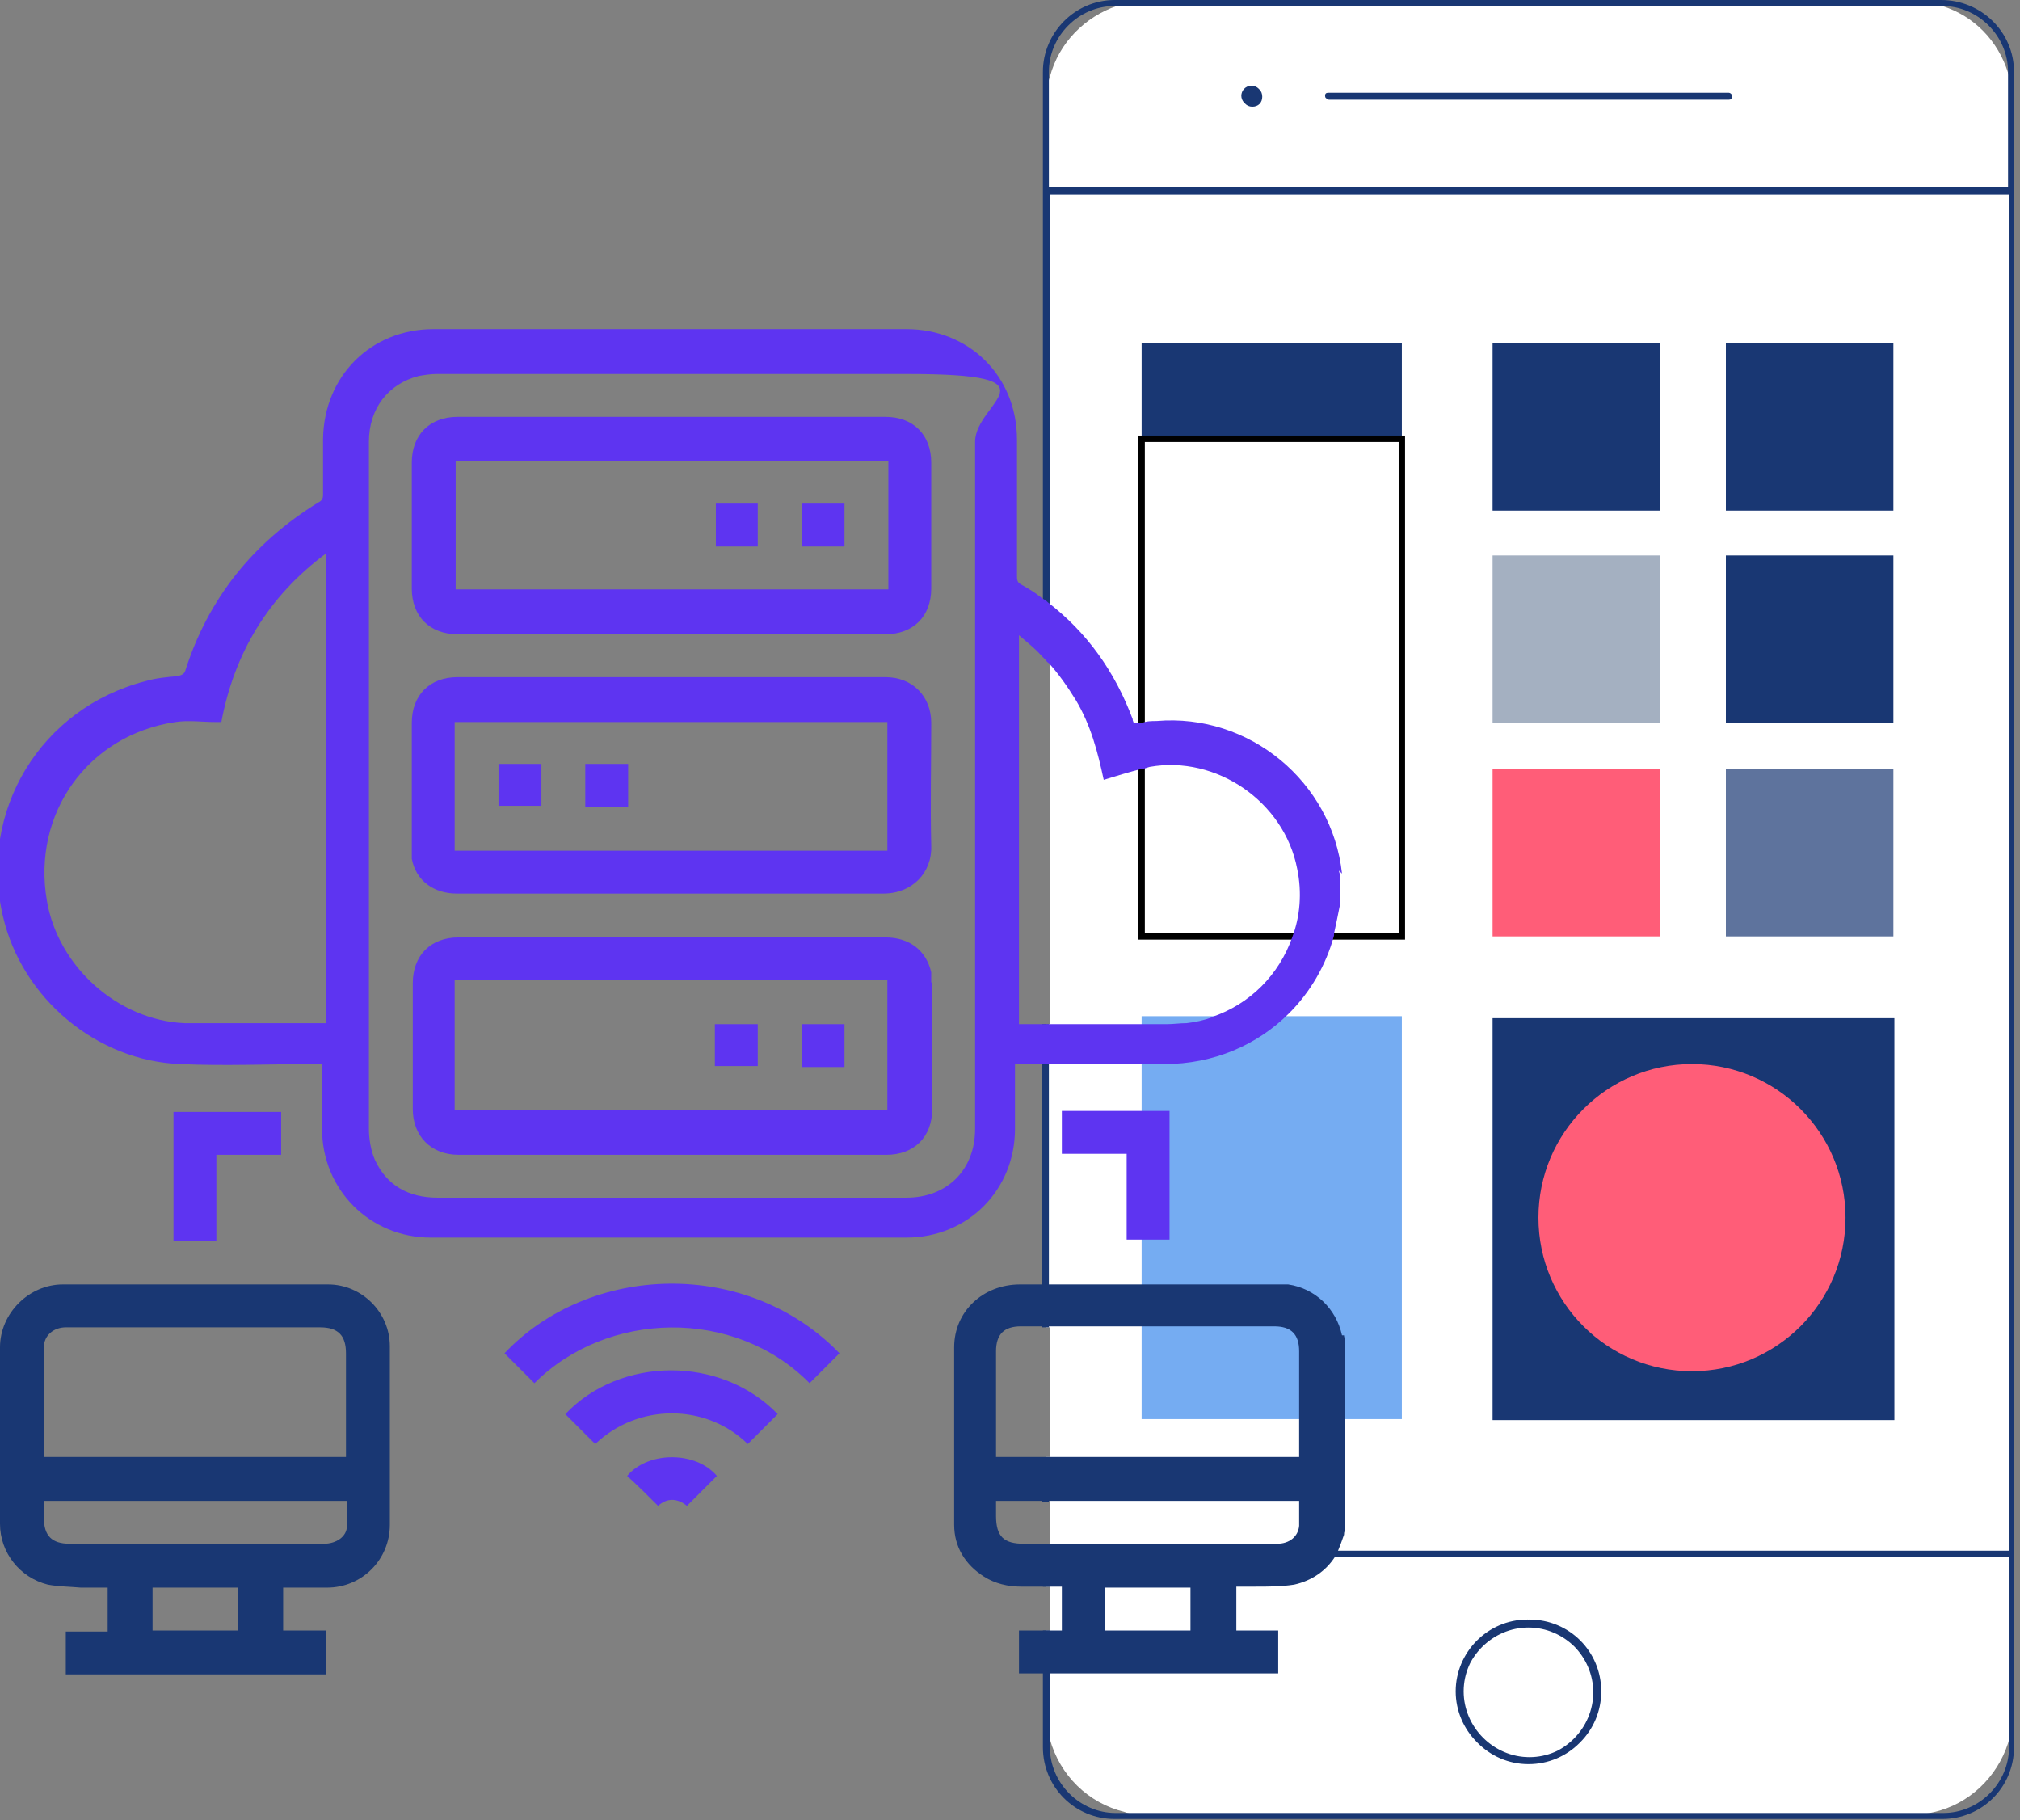 <svg width="252" height="227" viewBox="0 0 252 227" fill="none" xmlns="http://www.w3.org/2000/svg">
<rect x="0" y="0" width="252" height="227" fill="#808080" stroke="none"/>
<g clip-path="url(#clip0_436_909)">
<path d="M251.131 12.936V213.567C251.131 214.935 250.882 216.179 250.509 217.422C249.14 221.652 245.658 225.01 241.304 226.005C240.309 226.254 239.314 226.378 238.319 226.378H143.29C142.295 226.378 141.176 226.378 140.305 226.005C135.703 224.885 132.22 221.403 130.976 216.925C130.727 215.805 130.479 214.686 130.479 213.567V203.367H130.976V197.894H130.479V192.546H130.976V187.197H130.479V181.724H130.976V165.555H130.479V127.742H130.976V82.591C130.852 82.466 130.727 82.218 130.479 82.093V12.936C130.479 11.816 130.603 10.573 130.976 9.578C132.096 5.348 135.329 2.115 139.31 0.746C140.554 0.373 141.922 0.124 143.29 0.124H238.319C239.687 0.124 241.055 0.373 242.299 0.746C246.28 1.99 249.265 5.1 250.509 9.08C250.882 10.324 251.131 11.568 251.131 12.936Z" fill="white"/>
<path d="M215.556 11.568H165.679C165.43 11.568 165.305 11.692 165.305 11.941C165.305 12.19 165.43 12.314 165.679 12.314H215.556C215.805 12.314 215.93 12.19 215.93 11.941C215.93 11.692 215.681 11.568 215.556 11.568ZM156.101 10.697C155.355 10.697 154.857 11.319 154.857 11.941C154.857 12.563 155.355 13.185 156.101 13.185C156.847 13.185 157.345 12.687 157.345 11.941C157.345 11.194 156.847 10.697 156.101 10.697ZM190.555 201.999C185.58 201.999 181.6 206.104 181.6 210.955C181.6 215.805 185.58 219.91 190.555 219.91C195.531 219.91 199.511 215.93 199.511 210.955C199.511 205.979 195.531 201.999 190.555 201.999ZM190.555 219.288C186.077 219.288 182.346 215.557 182.346 211.079C182.346 206.601 186.077 202.87 190.555 202.87C195.033 202.87 198.765 206.601 198.765 211.079C198.765 215.557 195.033 219.288 190.555 219.288ZM215.556 11.568H165.679C165.43 11.568 165.305 11.692 165.305 11.941C165.305 12.19 165.43 12.314 165.679 12.314H215.556C215.805 12.314 215.93 12.19 215.93 11.941C215.93 11.692 215.681 11.568 215.556 11.568ZM156.101 10.697C155.355 10.697 154.857 11.319 154.857 11.941C154.857 12.563 155.355 13.185 156.101 13.185C156.847 13.185 157.345 12.687 157.345 11.941C157.345 11.194 156.847 10.697 156.101 10.697ZM190.555 201.999C185.58 201.999 181.6 206.104 181.6 210.955C181.6 215.805 185.58 219.91 190.555 219.91C195.531 219.91 199.511 215.93 199.511 210.955C199.511 205.979 195.531 201.999 190.555 201.999ZM190.555 219.288C186.077 219.288 182.346 215.557 182.346 211.079C182.346 206.601 186.077 202.87 190.555 202.87C195.033 202.87 198.765 206.601 198.765 211.079C198.765 215.557 195.033 219.288 190.555 219.288ZM156.225 10.821C155.479 10.821 154.982 11.443 154.982 12.065C154.982 12.687 155.479 13.309 156.225 13.309C156.972 13.309 157.469 12.812 157.469 12.065C157.469 11.319 156.972 10.821 156.225 10.821ZM190.68 202.123C185.704 202.123 181.724 206.228 181.724 211.079C181.724 215.93 185.704 220.035 190.68 220.035C195.655 220.035 199.635 216.054 199.635 211.079C199.635 206.104 195.655 202.123 190.68 202.123ZM190.68 219.413C186.202 219.413 182.47 215.681 182.47 211.203C182.47 206.725 186.202 202.994 190.68 202.994C195.157 202.994 198.889 206.725 198.889 211.203C198.889 215.681 195.157 219.413 190.68 219.413ZM215.556 11.568H165.679C165.43 11.568 165.305 11.692 165.305 11.941C165.305 12.19 165.43 12.314 165.679 12.314H215.556C215.805 12.314 215.93 12.19 215.93 11.941C215.93 11.692 215.681 11.568 215.556 11.568ZM190.555 201.999C185.58 201.999 181.6 206.104 181.6 210.955C181.6 215.805 185.58 219.91 190.555 219.91C195.531 219.91 199.511 215.93 199.511 210.955C199.511 205.979 195.531 201.999 190.555 201.999ZM190.555 219.288C186.077 219.288 182.346 215.557 182.346 211.079C182.346 206.601 186.077 202.87 190.555 202.87C195.033 202.87 198.765 206.601 198.765 211.079C198.765 215.557 195.033 219.288 190.555 219.288ZM215.556 11.568H165.679C165.43 11.568 165.305 11.692 165.305 11.941C165.305 12.19 165.43 12.314 165.679 12.314H215.556C215.805 12.314 215.93 12.19 215.93 11.941C215.93 11.692 215.681 11.568 215.556 11.568ZM156.101 10.697C155.355 10.697 154.857 11.319 154.857 11.941C154.857 12.563 155.355 13.185 156.101 13.185C156.847 13.185 157.345 12.687 157.345 11.941C157.345 11.194 156.847 10.697 156.101 10.697ZM156.101 10.697C155.355 10.697 154.857 11.319 154.857 11.941C154.857 12.563 155.355 13.185 156.101 13.185C156.847 13.185 157.345 12.687 157.345 11.941C157.345 11.194 156.847 10.697 156.101 10.697ZM190.555 201.999C185.58 201.999 181.6 206.104 181.6 210.955C181.6 215.805 185.58 219.91 190.555 219.91C195.531 219.91 199.511 215.93 199.511 210.955C199.511 205.979 195.531 201.999 190.555 201.999ZM190.555 219.288C186.077 219.288 182.346 215.557 182.346 211.079C182.346 206.601 186.077 202.87 190.555 202.87C195.033 202.87 198.765 206.601 198.765 211.079C198.765 215.557 195.033 219.288 190.555 219.288ZM215.556 11.568H165.679C165.43 11.568 165.305 11.692 165.305 11.941C165.305 12.19 165.43 12.314 165.679 12.314H215.556C215.805 12.314 215.93 12.19 215.93 11.941C215.93 11.692 215.681 11.568 215.556 11.568ZM190.555 201.999C185.58 201.999 181.6 206.104 181.6 210.955C181.6 215.805 185.58 219.91 190.555 219.91C195.531 219.91 199.511 215.93 199.511 210.955C199.511 205.979 195.531 201.999 190.555 201.999ZM190.555 219.288C186.077 219.288 182.346 215.557 182.346 211.079C182.346 206.601 186.077 202.87 190.555 202.87C195.033 202.87 198.765 206.601 198.765 211.079C198.765 215.557 195.033 219.288 190.555 219.288ZM215.556 11.568H165.679C165.43 11.568 165.305 11.692 165.305 11.941C165.305 12.19 165.43 12.314 165.679 12.314H215.556C215.805 12.314 215.93 12.19 215.93 11.941C215.93 11.692 215.681 11.568 215.556 11.568ZM156.101 10.697C155.355 10.697 154.857 11.319 154.857 11.941C154.857 12.563 155.355 13.185 156.101 13.185C156.847 13.185 157.345 12.687 157.345 11.941C157.345 11.194 156.847 10.697 156.101 10.697ZM156.101 10.697C155.355 10.697 154.857 11.319 154.857 11.941C154.857 12.563 155.355 13.185 156.101 13.185C156.847 13.185 157.345 12.687 157.345 11.941C157.345 11.194 156.847 10.697 156.101 10.697ZM190.555 201.999C185.58 201.999 181.6 206.104 181.6 210.955C181.6 215.805 185.58 219.91 190.555 219.91C195.531 219.91 199.511 215.93 199.511 210.955C199.511 205.979 195.531 201.999 190.555 201.999ZM190.555 219.288C186.077 219.288 182.346 215.557 182.346 211.079C182.346 206.601 186.077 202.87 190.555 202.87C195.033 202.87 198.765 206.601 198.765 211.079C198.765 215.557 195.033 219.288 190.555 219.288ZM215.556 11.568H165.679C165.43 11.568 165.305 11.692 165.305 11.941C165.305 12.19 165.43 12.314 165.679 12.314H215.556C215.805 12.314 215.93 12.19 215.93 11.941C215.93 11.692 215.681 11.568 215.556 11.568ZM190.555 201.999C185.58 201.999 181.6 206.104 181.6 210.955C181.6 215.805 185.58 219.91 190.555 219.91C195.531 219.91 199.511 215.93 199.511 210.955C199.511 205.979 195.531 201.999 190.555 201.999ZM190.555 219.288C186.077 219.288 182.346 215.557 182.346 211.079C182.346 206.601 186.077 202.87 190.555 202.87C195.033 202.87 198.765 206.601 198.765 211.079C198.765 215.557 195.033 219.288 190.555 219.288ZM215.556 11.568H165.679C165.43 11.568 165.305 11.692 165.305 11.941C165.305 12.19 165.43 12.314 165.679 12.314H215.556C215.805 12.314 215.93 12.19 215.93 11.941C215.93 11.692 215.681 11.568 215.556 11.568ZM156.101 10.697C155.355 10.697 154.857 11.319 154.857 11.941C154.857 12.563 155.355 13.185 156.101 13.185C156.847 13.185 157.345 12.687 157.345 11.941C157.345 11.194 156.847 10.697 156.101 10.697ZM156.101 10.697C155.355 10.697 154.857 11.319 154.857 11.941C154.857 12.563 155.355 13.185 156.101 13.185C156.847 13.185 157.345 12.687 157.345 11.941C157.345 11.194 156.847 10.697 156.101 10.697ZM190.555 201.999C185.58 201.999 181.6 206.104 181.6 210.955C181.6 215.805 185.58 219.91 190.555 219.91C195.531 219.91 199.511 215.93 199.511 210.955C199.511 205.979 195.531 201.999 190.555 201.999ZM190.555 219.288C186.077 219.288 182.346 215.557 182.346 211.079C182.346 206.601 186.077 202.87 190.555 202.87C195.033 202.87 198.765 206.601 198.765 211.079C198.765 215.557 195.033 219.288 190.555 219.288ZM215.556 11.568H165.679C165.43 11.568 165.305 11.692 165.305 11.941C165.305 12.19 165.43 12.314 165.679 12.314H215.556C215.805 12.314 215.93 12.19 215.93 11.941C215.93 11.692 215.681 11.568 215.556 11.568ZM190.555 201.999C185.58 201.999 181.6 206.104 181.6 210.955C181.6 215.805 185.58 219.91 190.555 219.91C195.531 219.91 199.511 215.93 199.511 210.955C199.511 205.979 195.531 201.999 190.555 201.999ZM190.555 219.288C186.077 219.288 182.346 215.557 182.346 211.079C182.346 206.601 186.077 202.87 190.555 202.87C195.033 202.87 198.765 206.601 198.765 211.079C198.765 215.557 195.033 219.288 190.555 219.288ZM215.556 11.568H165.679C165.43 11.568 165.305 11.692 165.305 11.941C165.305 12.19 165.43 12.314 165.679 12.314H215.556C215.805 12.314 215.93 12.19 215.93 11.941C215.93 11.692 215.681 11.568 215.556 11.568ZM156.101 10.697C155.355 10.697 154.857 11.319 154.857 11.941C154.857 12.563 155.355 13.185 156.101 13.185C156.847 13.185 157.345 12.687 157.345 11.941C157.345 11.194 156.847 10.697 156.101 10.697ZM242.299 0H139.06C134.085 0 130.105 4.105 130.105 8.956V81.596C130.229 81.72 130.354 81.844 130.478 81.969C130.602 82.093 130.727 82.342 130.976 82.466V24.255H250.633V193.416H130.976V192.546H130.105V197.894H130.976V194.163H250.633V217.92C250.633 222.398 246.901 226.129 242.423 226.129H139.185C134.707 226.129 130.976 222.398 130.976 217.92V203.367H130.105V217.92C130.105 222.895 134.085 226.876 139.06 226.876H242.299C247.274 226.876 251.254 222.895 251.254 217.92V8.956C251.254 3.98 247.15 0 242.174 0H242.299ZM130.851 23.384V8.956C130.851 4.478 134.583 0.746 139.06 0.746H242.299C246.777 0.746 250.508 4.478 250.508 8.956V23.384H130.851ZM215.681 11.568H165.803C165.554 11.568 165.43 11.692 165.43 11.941C165.43 12.19 165.554 12.314 165.803 12.314H215.681C215.929 12.314 216.054 12.19 216.054 11.941C216.054 11.692 215.805 11.568 215.681 11.568ZM199.76 210.955C199.76 205.979 195.779 201.999 190.804 201.999C185.829 201.999 181.848 206.104 181.848 210.955C181.848 215.805 185.829 219.91 190.804 219.91C195.779 219.91 199.76 215.93 199.76 210.955ZM182.595 210.955C182.595 206.477 186.326 202.745 190.804 202.745C195.282 202.745 199.013 206.477 199.013 210.955C199.013 215.432 195.282 219.164 190.804 219.164C186.326 219.164 182.595 215.432 182.595 210.955ZM156.225 10.821C155.479 10.821 154.982 11.443 154.982 12.065C154.982 12.687 155.479 13.309 156.225 13.309C156.972 13.309 157.469 12.812 157.469 12.065C157.469 11.319 156.972 10.821 156.225 10.821ZM156.225 10.821C155.479 10.821 154.982 11.443 154.982 12.065C154.982 12.687 155.479 13.309 156.225 13.309C156.972 13.309 157.469 12.812 157.469 12.065C157.469 11.319 156.972 10.821 156.225 10.821ZM215.681 11.692H165.803C165.554 11.692 165.43 11.816 165.43 12.065C165.43 12.314 165.554 12.438 165.803 12.438H215.681C215.929 12.438 216.054 12.314 216.054 12.065C216.054 11.816 215.805 11.692 215.681 11.692ZM190.68 202.123C185.704 202.123 181.724 206.228 181.724 211.079C181.724 215.93 185.704 220.035 190.68 220.035C195.655 220.035 199.635 216.054 199.635 211.079C199.635 206.104 195.655 202.123 190.68 202.123ZM190.68 219.413C186.202 219.413 182.47 215.681 182.47 211.203C182.47 206.725 186.202 202.994 190.68 202.994C195.157 202.994 198.889 206.725 198.889 211.203C198.889 215.681 195.157 219.413 190.68 219.413ZM215.556 11.568H165.679C165.43 11.568 165.305 11.692 165.305 11.941C165.305 12.19 165.43 12.314 165.679 12.314H215.556C215.805 12.314 215.93 12.19 215.93 11.941C215.93 11.692 215.681 11.568 215.556 11.568ZM190.555 201.999C185.58 201.999 181.6 206.104 181.6 210.955C181.6 215.805 185.58 219.91 190.555 219.91C195.531 219.91 199.511 215.93 199.511 210.955C199.511 205.979 195.531 201.999 190.555 201.999ZM190.555 219.288C186.077 219.288 182.346 215.557 182.346 211.079C182.346 206.601 186.077 202.87 190.555 202.87C195.033 202.87 198.765 206.601 198.765 211.079C198.765 215.557 195.033 219.288 190.555 219.288ZM156.225 10.821C155.479 10.821 154.982 11.443 154.982 12.065C154.982 12.687 155.479 13.309 156.225 13.309C156.972 13.309 157.469 12.812 157.469 12.065C157.469 11.319 156.972 10.821 156.225 10.821ZM129.98 181.849V187.322H130.851V181.849H129.98ZM156.225 10.821C155.479 10.821 154.982 11.443 154.982 12.065C154.982 12.687 155.479 13.309 156.225 13.309C156.972 13.309 157.469 12.812 157.469 12.065C157.469 11.319 156.972 10.821 156.225 10.821ZM215.681 11.692H165.803C165.554 11.692 165.43 11.816 165.43 12.065C165.43 12.314 165.554 12.438 165.803 12.438H215.681C215.929 12.438 216.054 12.314 216.054 12.065C216.054 11.816 215.805 11.692 215.681 11.692ZM190.68 202.123C185.704 202.123 181.724 206.228 181.724 211.079C181.724 215.93 185.704 220.035 190.68 220.035C195.655 220.035 199.635 216.054 199.635 211.079C199.635 206.104 195.655 202.123 190.68 202.123ZM190.68 219.413C186.202 219.413 182.47 215.681 182.47 211.203C182.47 206.725 186.202 202.994 190.68 202.994C195.157 202.994 198.889 206.725 198.889 211.203C198.889 215.681 195.157 219.413 190.68 219.413ZM215.556 11.568H165.679C165.43 11.568 165.305 11.692 165.305 11.941C165.305 12.19 165.43 12.314 165.679 12.314H215.556C215.805 12.314 215.93 12.19 215.93 11.941C215.93 11.692 215.681 11.568 215.556 11.568ZM190.555 201.999C185.58 201.999 181.6 206.104 181.6 210.955C181.6 215.805 185.58 219.91 190.555 219.91C195.531 219.91 199.511 215.93 199.511 210.955C199.511 205.979 195.531 201.999 190.555 201.999ZM190.555 219.288C186.077 219.288 182.346 215.557 182.346 211.079C182.346 206.601 186.077 202.87 190.555 202.87C195.033 202.87 198.765 206.601 198.765 211.079C198.765 215.557 195.033 219.288 190.555 219.288ZM156.225 10.821C155.479 10.821 154.982 11.443 154.982 12.065C154.982 12.687 155.479 13.309 156.225 13.309C156.972 13.309 157.469 12.812 157.469 12.065C157.469 11.319 156.972 10.821 156.225 10.821ZM129.98 127.742V165.555H130.851V127.742H129.98ZM156.225 10.821C155.479 10.821 154.982 11.443 154.982 12.065C154.982 12.687 155.479 13.309 156.225 13.309C156.972 13.309 157.469 12.812 157.469 12.065C157.469 11.319 156.972 10.821 156.225 10.821ZM215.681 11.692H165.803C165.554 11.692 165.43 11.816 165.43 12.065C165.43 12.314 165.554 12.438 165.803 12.438H215.681C215.929 12.438 216.054 12.314 216.054 12.065C216.054 11.816 215.805 11.692 215.681 11.692ZM190.68 202.123C185.704 202.123 181.724 206.228 181.724 211.079C181.724 215.93 185.704 220.035 190.68 220.035C195.655 220.035 199.635 216.054 199.635 211.079C199.635 206.104 195.655 202.123 190.68 202.123ZM190.68 219.413C186.202 219.413 182.47 215.681 182.47 211.203C182.47 206.725 186.202 202.994 190.68 202.994C195.157 202.994 198.889 206.725 198.889 211.203C198.889 215.681 195.157 219.413 190.68 219.413ZM215.556 11.568H165.679C165.43 11.568 165.305 11.692 165.305 11.941C165.305 12.19 165.43 12.314 165.679 12.314H215.556C215.805 12.314 215.93 12.19 215.93 11.941C215.93 11.692 215.681 11.568 215.556 11.568ZM190.555 201.999C185.58 201.999 181.6 206.104 181.6 210.955C181.6 215.805 185.58 219.91 190.555 219.91C195.531 219.91 199.511 215.93 199.511 210.955C199.511 205.979 195.531 201.999 190.555 201.999ZM190.555 219.288C186.077 219.288 182.346 215.557 182.346 211.079C182.346 206.601 186.077 202.87 190.555 202.87C195.033 202.87 198.765 206.601 198.765 211.079C198.765 215.557 195.033 219.288 190.555 219.288ZM156.225 10.821C155.479 10.821 154.982 11.443 154.982 12.065C154.982 12.687 155.479 13.309 156.225 13.309C156.972 13.309 157.469 12.812 157.469 12.065C157.469 11.319 156.972 10.821 156.225 10.821ZM156.225 10.821C155.479 10.821 154.982 11.443 154.982 12.065C154.982 12.687 155.479 13.309 156.225 13.309C156.972 13.309 157.469 12.812 157.469 12.065C157.469 11.319 156.972 10.821 156.225 10.821ZM215.681 11.692H165.803C165.554 11.692 165.43 11.816 165.43 12.065C165.43 12.314 165.554 12.438 165.803 12.438H215.681C215.929 12.438 216.054 12.314 216.054 12.065C216.054 11.816 215.805 11.692 215.681 11.692ZM190.68 202.123C185.704 202.123 181.724 206.228 181.724 211.079C181.724 215.93 185.704 220.035 190.68 220.035C195.655 220.035 199.635 216.054 199.635 211.079C199.635 206.104 195.655 202.123 190.68 202.123ZM190.68 219.413C186.202 219.413 182.47 215.681 182.47 211.203C182.47 206.725 186.202 202.994 190.68 202.994C195.157 202.994 198.889 206.725 198.889 211.203C198.889 215.681 195.157 219.413 190.68 219.413ZM215.556 11.568H165.679C165.43 11.568 165.305 11.692 165.305 11.941C165.305 12.19 165.43 12.314 165.679 12.314H215.556C215.805 12.314 215.93 12.19 215.93 11.941C215.93 11.692 215.681 11.568 215.556 11.568ZM190.555 201.999C185.58 201.999 181.6 206.104 181.6 210.955C181.6 215.805 185.58 219.91 190.555 219.91C195.531 219.91 199.511 215.93 199.511 210.955C199.511 205.979 195.531 201.999 190.555 201.999ZM190.555 219.288C186.077 219.288 182.346 215.557 182.346 211.079C182.346 206.601 186.077 202.87 190.555 202.87C195.033 202.87 198.765 206.601 198.765 211.079C198.765 215.557 195.033 219.288 190.555 219.288ZM156.225 10.821C155.479 10.821 154.982 11.443 154.982 12.065C154.982 12.687 155.479 13.309 156.225 13.309C156.972 13.309 157.469 12.812 157.469 12.065C157.469 11.319 156.972 10.821 156.225 10.821Z" fill="#193773"/>
<path d="M174.884 42.788H142.42V116.796H174.884V42.788Z" fill="#193773"/>
<path d="M207.1 42.788H186.203V63.684H207.1V42.788Z" fill="#193773"/>
<path d="M207.1 69.282H186.203V90.178H207.1V69.282Z" fill="#A4B0C1"/>
<path d="M207.1 95.9H186.203V116.796H207.1V95.9Z" fill="#FF5D78"/>
<path d="M236.205 42.788H215.309V63.684H236.205V42.788Z" fill="#193773"/>
<path d="M236.205 69.282H215.309V90.178H236.205V69.282Z" fill="#193773"/>
<path d="M236.205 95.9H215.309V116.796H236.205V95.9Z" fill="#5E739D"/>
<path d="M236.33 126.996H186.203V177.122H236.33V126.996Z" fill="#193773"/>
<path d="M174.884 126.747H142.42V176.998H174.884V126.747Z" fill="#75ACF2"/>
<path d="M174.884 54.729H142.42V116.796H174.884V54.729Z" fill="white" stroke="black" stroke-width="0.8" stroke-miterlimit="10"/>
<path d="M211.079 171.027C221.658 171.027 230.234 162.451 230.234 151.872C230.234 141.293 221.658 132.717 211.079 132.717C200.5 132.717 191.924 141.293 191.924 151.872C191.924 162.451 200.5 171.027 211.079 171.027Z" fill="#FF5D78"/>
<path d="M167.42 108.96C166.177 97.517 155.853 88.934 144.285 89.929C143.663 89.929 143.041 89.929 142.419 90.178C142.171 90.178 141.797 90.178 141.424 90.178C141.424 90.054 141.3 89.929 141.3 89.681C139.061 83.71 135.578 78.859 130.727 75.128C130.603 75.003 130.479 74.879 130.23 74.755C130.23 74.755 129.981 74.63 129.857 74.506C129.11 73.884 128.24 73.386 127.369 72.889C126.871 72.64 126.871 72.267 126.871 71.769C126.871 66.172 126.871 60.575 126.871 54.853C126.871 46.893 120.901 41.047 113.065 41.047C93.412 41.047 73.76 41.047 54.107 41.047C46.271 41.047 40.425 46.893 40.3 54.729C40.3 57.092 40.3 59.331 40.3 61.694C40.3 62.192 40.176 62.441 39.678 62.689C31.594 67.665 25.996 74.63 23.136 83.586C23.011 84.083 22.638 84.208 22.14 84.332C20.772 84.457 19.404 84.581 18.16 84.954C5.1 88.312 -2.736 101.124 0.373 114.309C2.737 124.508 12.065 132.344 22.514 132.717C27.986 132.966 33.584 132.717 39.057 132.717H40.176V133.712C40.176 136.076 40.176 138.439 40.176 140.802C40.176 148.39 46.147 154.36 53.734 154.36C73.511 154.36 93.288 154.36 113.065 154.36C120.777 154.36 126.623 148.39 126.623 140.802C126.623 138.439 126.623 136.076 126.623 133.712V132.717H130.354C134.21 132.717 138.19 132.717 142.046 132.717H145.28C151.375 132.717 156.848 130.354 160.828 126.374C163.44 123.762 165.43 120.403 166.425 116.672C166.425 116.672 166.425 116.547 166.425 116.423C166.674 115.304 166.923 114.06 167.172 112.816V109.209C167.172 108.96 167.047 108.836 167.047 108.587L167.42 108.96ZM40.549 127.618C40.425 127.618 40.176 127.618 40.052 127.618C34.33 127.618 28.608 127.618 23.011 127.618C14.677 127.244 7.214 120.528 5.846 112.318C3.98 101.497 10.946 91.671 21.892 90.054C23.509 89.805 25.25 90.054 26.867 90.054H27.613C29.23 81.471 33.459 74.381 40.674 69.033V127.618H40.549ZM121.647 140.802C121.647 145.902 118.165 149.385 113.065 149.385H54.605C50.997 149.385 48.261 147.892 46.768 144.658C46.271 143.539 46.022 142.046 46.022 140.802C46.022 130.603 46.022 120.403 46.022 110.08V55.102C46.022 50.997 48.385 47.888 52.241 46.893C52.987 46.768 53.734 46.644 54.48 46.644C74.008 46.644 93.661 46.644 113.189 46.644C132.717 46.644 121.647 50.127 121.647 55.102C121.647 83.586 121.647 112.194 121.647 140.678V140.802ZM151.251 126.871C150.255 127.244 149.136 127.493 148.017 127.618C147.146 127.618 146.4 127.742 145.529 127.742H142.544C138.688 127.742 134.708 127.742 130.852 127.742H127.991C127.742 127.742 127.493 127.742 127.12 127.742V79.232C128.115 80.103 129.11 80.849 129.981 81.844C130.105 81.969 130.23 82.093 130.354 82.218C130.479 82.342 130.603 82.591 130.852 82.715C132.095 84.083 133.215 85.7 134.21 87.317C136.076 90.427 136.946 93.785 137.693 97.268C139.31 96.77 140.927 96.273 142.419 95.9C142.668 95.9 143.041 95.775 143.414 95.651C151.748 94.158 160.206 100.004 161.823 108.338C162.445 111.323 162.196 114.309 161.201 116.921C159.584 121.523 155.977 125.254 151.126 126.871H151.251Z" fill="#5E34F1"/>
<path d="M167.42 166.55C166.674 163.191 164.062 160.704 160.704 160.206C160.206 160.206 159.833 160.206 159.335 160.206H127.244C122.642 160.206 119.035 163.564 119.035 168.042C119.035 175.381 119.035 182.844 119.035 190.182C119.035 192.919 120.403 195.158 122.767 196.65C124.135 197.521 125.752 197.894 127.369 197.894H132.469V203.367H127.12V208.716H159.46V203.367H154.236V197.894C154.982 197.894 155.853 197.894 156.599 197.894C158.216 197.894 159.833 197.894 161.45 197.645C163.689 197.148 165.43 195.904 166.55 194.163C166.674 193.914 166.798 193.665 166.923 193.416C167.172 192.795 167.42 192.173 167.669 191.426C167.669 191.302 167.669 191.053 167.794 190.929V167.172C167.794 166.923 167.669 166.798 167.669 166.55H167.42ZM127.742 192.546C125.254 192.546 124.259 191.675 124.259 189.063V187.197H162.072C162.072 188.192 162.072 189.312 162.072 190.307C161.947 191.675 160.828 192.546 159.335 192.546C158.092 192.546 156.848 192.546 155.604 192.546H127.618H127.742ZM148.514 203.367H137.817V198.019H148.514V203.367ZM162.072 181.724H124.259C124.259 181.476 124.259 181.102 124.259 180.854V168.54C124.259 166.425 125.254 165.43 127.369 165.43H158.962C161.077 165.43 162.072 166.425 162.072 168.54V181.6V181.724Z" fill="#193773"/>
<path d="M48.634 167.918C48.634 163.689 45.151 160.206 40.922 160.206C29.852 160.206 18.906 160.206 7.836 160.206C3.607 160.206 0 163.813 0 168.042C0 175.381 0 182.719 0 190.058C0 193.665 2.488 196.775 5.97 197.645C7.339 197.894 8.707 197.894 10.075 198.019C11.194 198.019 12.314 198.019 13.433 198.019V203.492H8.209V208.84H40.673V203.367H35.325V198.019C37.191 198.019 39.056 198.019 40.798 198.019C45.151 198.019 48.634 194.536 48.634 190.182C48.634 182.719 48.634 175.381 48.634 167.918ZM29.728 203.367H19.031V198.019H29.728V203.367ZM43.285 190.307C43.285 191.675 41.917 192.546 40.425 192.546H8.707C6.468 192.546 5.473 191.551 5.473 189.312V187.197H43.285C43.285 188.192 43.285 189.187 43.285 190.182V190.307ZM43.285 181.724H5.473C5.473 177.122 5.473 172.644 5.473 168.042C5.473 166.55 6.717 165.555 8.209 165.555C12.065 165.555 15.921 165.555 19.777 165.555H39.927C42.166 165.555 43.161 166.55 43.161 168.789V181.724H43.285Z" fill="#193773"/>
<path d="M66.669 172.52C65.425 171.276 64.181 170.032 62.938 168.789C73.51 157.594 93.163 156.848 104.73 168.789C103.487 170.032 102.243 171.276 100.999 172.52C91.67 163.067 75.749 163.44 66.669 172.52Z" fill="#5E34F1"/>
<path d="M70.525 176.376C77.367 169.162 89.929 169.037 97.019 176.376C95.775 177.62 94.531 178.864 93.288 180.107C88.064 175.008 79.605 175.008 74.257 180.107C73.013 178.864 71.769 177.62 70.525 176.376Z" fill="#5E34F1"/>
<path d="M26.991 143.912V154.733H21.643V138.688H35.076V144.036H26.991V143.912Z" fill="#5E34F1"/>
<path d="M140.554 143.912H132.469V138.563H145.902V154.609H140.554V143.912Z" fill="#5E34F1"/>
<path d="M85.701 187.819C84.457 186.824 83.214 186.824 82.094 187.819C80.85 186.575 79.606 185.332 78.238 184.088C80.85 180.978 86.821 180.978 89.433 184.088C88.189 185.332 86.945 186.575 85.701 187.819Z" fill="#5E34F1"/>
<path d="M116.175 90.178C116.175 86.82 113.812 84.457 110.453 84.457C92.666 84.457 74.88 84.457 57.093 84.457C53.61 84.457 51.371 86.695 51.371 90.178C51.371 95.402 51.371 100.626 51.371 105.851C51.371 111.075 51.371 106.721 51.371 107.094C51.869 109.831 54.108 111.448 56.968 111.448C65.8 111.448 74.631 111.448 83.586 111.448C92.542 111.448 101.373 111.448 110.205 111.448C113.812 111.448 116.299 108.836 116.175 105.477C116.051 100.378 116.175 95.278 116.175 90.054V90.178ZM110.702 106.099H56.72V90.054H110.702V106.099Z" fill="#5E34F1"/>
<path d="M116.174 122.518C116.174 122.145 116.174 121.647 116.174 121.274C115.552 118.538 113.437 116.921 110.452 116.921C101.621 116.921 92.79 116.921 83.834 116.921C74.878 116.921 66.047 116.921 57.216 116.921C53.733 116.921 51.494 119.16 51.494 122.642C51.494 127.866 51.494 133.091 51.494 138.315C51.494 141.673 53.733 144.036 57.216 144.036C75.003 144.036 92.79 144.036 110.576 144.036C114.059 144.036 116.298 141.797 116.298 138.315C116.298 133.091 116.298 127.866 116.298 122.642L116.174 122.518ZM110.701 138.439H56.718V122.269H110.701V138.439Z" fill="#5E34F1"/>
<path d="M110.453 51.992C92.666 51.992 74.88 51.992 57.093 51.992C53.61 51.992 51.371 54.231 51.371 57.714C51.371 62.938 51.371 68.162 51.371 73.386C51.371 76.869 53.61 79.108 57.093 79.108C65.924 79.108 74.88 79.108 83.711 79.108C92.666 79.108 101.498 79.108 110.453 79.108C113.936 79.108 116.175 76.869 116.175 73.386V57.714C116.175 54.231 113.936 51.992 110.453 51.992ZM110.826 73.511H56.844V57.465H110.826V73.511Z" fill="#5E34F1"/>
<path d="M78.362 95.278V100.626H73.014V95.278H78.362Z" fill="#5E34F1"/>
<path d="M67.54 95.278V100.502H62.191V95.278H67.54Z" fill="#5E34F1"/>
<path d="M94.532 127.742V132.966H89.184V127.742H94.532Z" fill="#5E34F1"/>
<path d="M105.352 127.742V133.09H100.004V127.742H105.352Z" fill="#5E34F1"/>
<path d="M100.004 62.814H105.352V68.162H100.004V62.814Z" fill="#5E34F1"/>
<path d="M89.307 62.814H94.531V68.162H89.307V62.814Z" fill="#5E34F1"/>
</g>
<defs>
<clipPath id="clip0_436_909">
<rect width="251.379" height="227" fill="white"/>
</clipPath>
</defs>
</svg>
